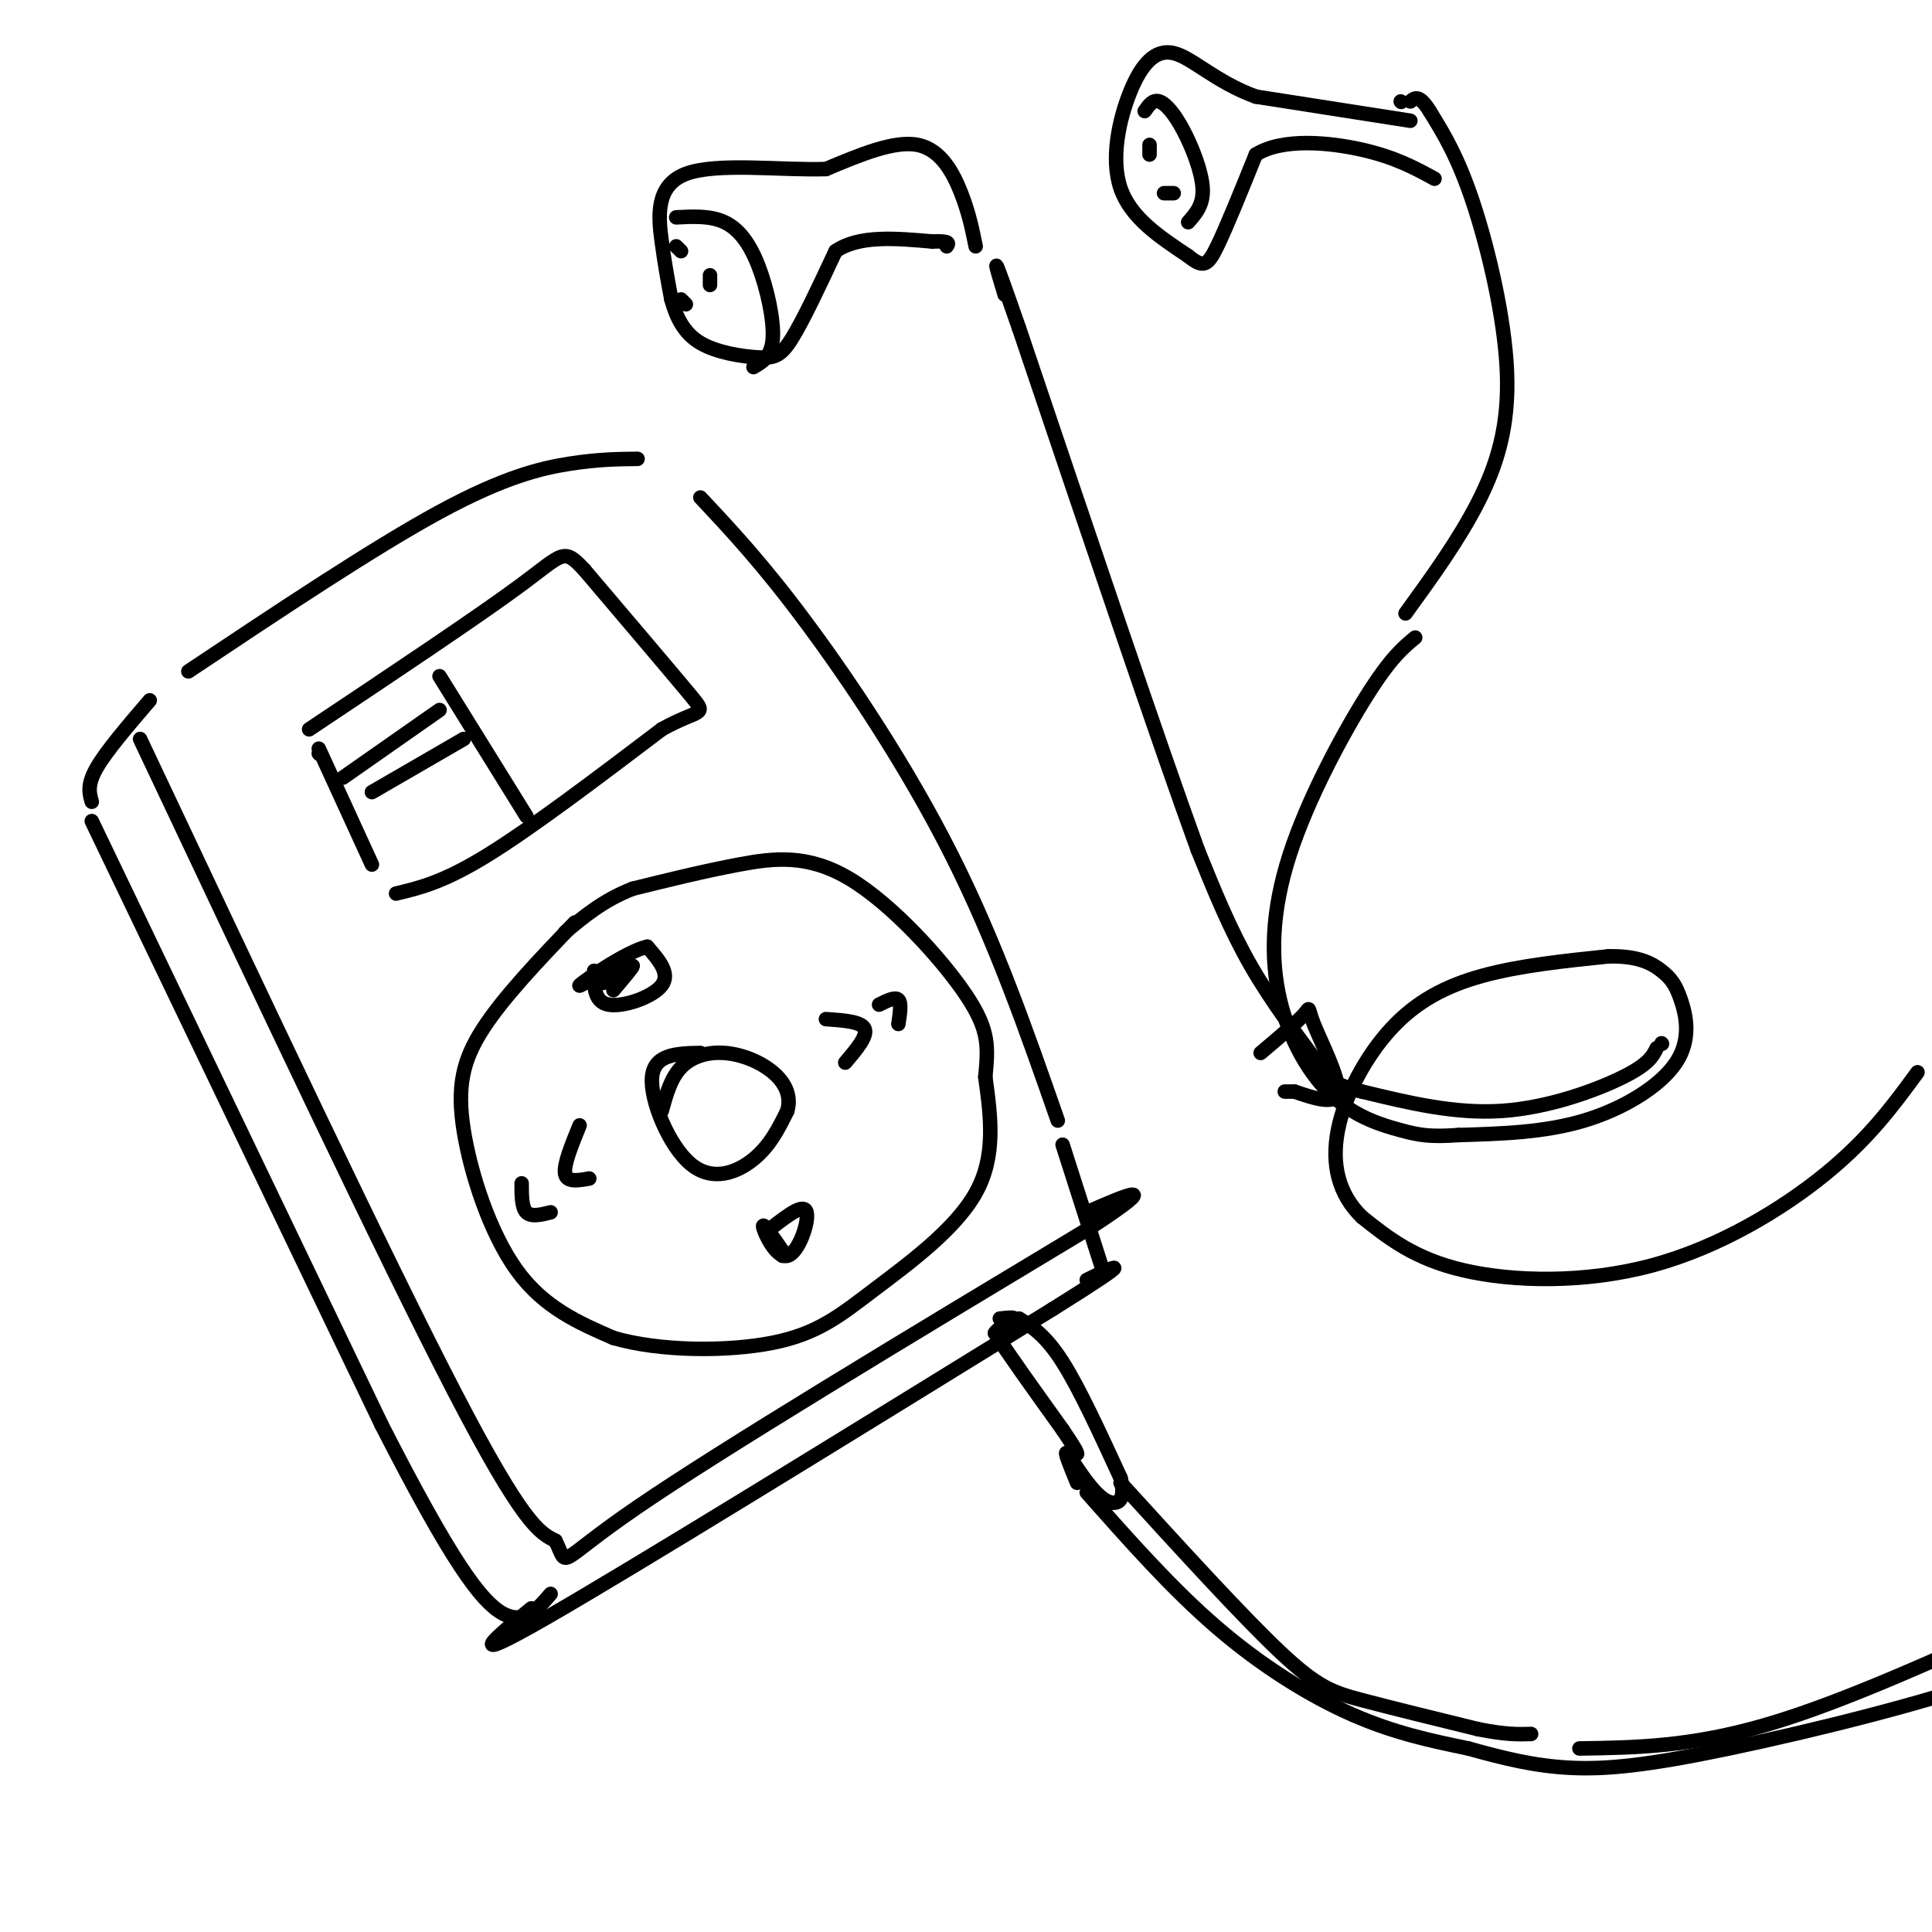 <svg viewBox='0 0 400 400' version='1.1' xmlns='http://www.w3.org/2000/svg' xmlns:xlink='http://www.w3.org/1999/xlink'><g fill='none' stroke='rgb(0,0,0)' stroke-width='3' stroke-linecap='round' stroke-linejoin='round'><path d='M39,139c19.267,-12.844 38.533,-25.689 52,-33c13.467,-7.311 21.133,-9.089 27,-10c5.867,-0.911 9.933,-0.956 14,-1'/><path d='M145,103c6.444,6.867 12.889,13.733 22,26c9.111,12.267 20.889,29.933 30,48c9.111,18.067 15.556,36.533 22,55'/><path d='M29,153c25.333,53.667 50.667,107.333 65,135c14.333,27.667 17.667,29.333 21,31'/><path d='M115,319c2.867,5.844 -0.467,4.956 17,-7c17.467,-11.956 55.733,-34.978 94,-58'/><path d='M226,254c15.500,-10.167 7.250,-6.583 -1,-3'/><path d='M31,145c-4.500,5.250 -9.000,10.500 -11,14c-2.000,3.500 -1.500,5.250 -1,7'/><path d='M19,170c0.000,0.000 60.000,125.000 60,125'/><path d='M79,295c14.444,28.289 20.556,36.511 25,39c4.444,2.489 7.222,-0.756 10,-4'/><path d='M110,333c-7.500,6.167 -15.000,12.333 3,2c18.000,-10.333 61.500,-37.167 105,-64'/><path d='M218,271c18.667,-11.667 12.833,-8.833 7,-6'/><path d='M119,191c-7.369,7.702 -14.738,15.405 -19,22c-4.262,6.595 -5.417,12.083 -4,21c1.417,8.917 5.405,21.262 11,29c5.595,7.738 12.798,10.869 20,14'/><path d='M127,277c9.624,2.817 23.683,2.858 33,1c9.317,-1.858 13.893,-5.616 21,-11c7.107,-5.384 16.745,-12.396 21,-20c4.255,-7.604 3.128,-15.802 2,-24'/><path d='M204,223c0.561,-6.172 0.965,-9.603 -4,-17c-4.965,-7.397 -15.298,-18.761 -24,-24c-8.702,-5.239 -15.772,-4.354 -23,-3c-7.228,1.354 -14.614,3.177 -22,5'/><path d='M131,184c-6.000,2.333 -10.000,5.667 -14,9'/><path d='M145,218c-4.786,0.107 -9.571,0.214 -10,5c-0.429,4.786 3.500,14.250 8,18c4.500,3.750 9.571,1.786 13,-1c3.429,-2.786 5.214,-6.393 7,-10'/><path d='M163,230c0.879,-3.097 -0.424,-5.841 -3,-8c-2.576,-2.159 -6.424,-3.735 -10,-4c-3.576,-0.265 -6.879,0.781 -9,3c-2.121,2.219 -3.061,5.609 -4,9'/><path d='M171,211c3.667,0.250 7.333,0.500 8,2c0.667,1.500 -1.667,4.250 -4,7'/><path d='M182,208c1.667,-0.833 3.333,-1.667 4,-1c0.667,0.667 0.333,2.833 0,5'/><path d='M120,233c-1.667,4.083 -3.333,8.167 -3,10c0.333,1.833 2.667,1.417 5,1'/><path d='M108,245c0.000,2.500 0.000,5.000 1,6c1.000,1.000 3.000,0.500 5,0'/><path d='M123,201c-0.022,3.222 -0.044,6.444 3,7c3.044,0.556 9.156,-1.556 11,-4c1.844,-2.444 -0.578,-5.222 -3,-8'/><path d='M134,196c-4.254,0.944 -13.388,7.305 -14,8c-0.612,0.695 7.297,-4.274 9,-5c1.703,-0.726 -2.799,2.793 -4,4c-1.201,1.207 0.900,0.104 3,-1'/><path d='M128,202c1.311,-0.822 3.089,-2.378 3,-2c-0.089,0.378 -2.044,2.689 -4,5'/><path d='M160,254c3.238,-2.494 6.476,-4.988 7,-3c0.524,1.988 -1.667,8.458 -4,9c-2.333,0.542 -4.810,-4.845 -5,-6c-0.190,-1.155 1.905,1.923 4,5'/><path d='M162,259c0.667,1.000 0.333,1.000 0,1'/><path d='M66,156c0.000,0.000 0.100,0.100 0.1,0.1'/><path d='M66,155c0.000,0.000 11.000,24.000 11,24'/><path d='M82,185c4.917,-1.167 9.833,-2.333 19,-8c9.167,-5.667 22.583,-15.833 36,-26'/><path d='M137,151c7.911,-4.444 9.689,-2.556 6,-7c-3.689,-4.444 -12.844,-15.222 -22,-26'/><path d='M121,118c-4.356,-4.711 -4.244,-3.489 -13,3c-8.756,6.489 -26.378,18.244 -44,30'/><path d='M207,273c1.500,-0.167 3.000,-0.333 3,0c0.000,0.333 -1.500,1.167 -3,2'/><path d='M207,275c-0.667,0.500 -0.833,0.750 -1,1'/><path d='M206,276c2.167,3.500 8.083,11.750 14,20'/><path d='M220,296c2.833,4.167 2.917,4.583 3,5'/><path d='M211,273c2.750,1.750 5.500,3.500 9,9c3.500,5.500 7.750,14.750 12,24'/><path d='M232,306c1.393,5.226 -1.125,6.292 -4,4c-2.875,-2.292 -6.107,-7.940 -7,-9c-0.893,-1.060 0.554,2.470 2,6'/><path d='M232,307c12.578,13.800 25.156,27.600 33,35c7.844,7.400 10.956,8.400 17,10c6.044,1.600 15.022,3.800 24,6'/><path d='M306,358c5.833,1.167 8.417,1.083 11,1'/><path d='M225,309c8.822,9.978 17.644,19.956 27,28c9.356,8.044 19.244,14.156 28,18c8.756,3.844 16.378,5.422 24,7'/><path d='M304,362c7.311,2.033 13.589,3.617 21,4c7.411,0.383 15.957,-0.435 33,-4c17.043,-3.565 42.584,-9.876 56,-15c13.416,-5.124 14.708,-9.062 16,-13'/><path d='M327,362c11.583,-0.167 23.167,-0.333 39,-5c15.833,-4.667 35.917,-13.833 56,-23'/><path d='M397,222c-4.994,6.821 -9.988,13.643 -19,21c-9.012,7.357 -22.042,15.250 -36,19c-13.958,3.750 -28.845,3.357 -39,1c-10.155,-2.357 -15.577,-6.679 -21,-11'/><path d='M282,252c-4.828,-4.668 -6.397,-10.839 -5,-18c1.397,-7.161 5.761,-15.313 11,-21c5.239,-5.687 11.354,-8.911 19,-11c7.646,-2.089 16.823,-3.045 26,-4'/><path d='M333,198c6.314,-0.141 9.098,1.506 11,3c1.902,1.494 2.922,2.833 4,6c1.078,3.167 2.213,8.160 -1,13c-3.213,4.840 -10.775,9.526 -19,12c-8.225,2.474 -17.112,2.737 -26,3'/><path d='M302,235c-6.062,0.433 -8.217,0.015 -12,-1c-3.783,-1.015 -9.193,-2.625 -14,-7c-4.807,-4.375 -9.010,-11.513 -11,-20c-1.990,-8.487 -1.767,-18.323 2,-30c3.767,-11.677 11.076,-25.193 16,-33c4.924,-7.807 7.462,-9.903 10,-12'/><path d='M344,216c0.000,0.000 0.100,0.100 0.1,0.1'/><path d='M343,217c-0.822,1.667 -1.644,3.333 -7,6c-5.356,2.667 -15.244,6.333 -25,7c-9.756,0.667 -19.378,-1.667 -29,-4'/><path d='M282,226c-6.107,-1.357 -6.875,-2.750 -10,-7c-3.125,-4.250 -8.607,-11.357 -13,-19c-4.393,-7.643 -7.696,-15.821 -11,-24'/><path d='M248,176c-8.000,-22.000 -22.500,-65.000 -37,-108'/><path d='M211,68c-6.667,-19.167 -4.833,-13.083 -3,-7'/><path d='M202,51c-0.689,-3.422 -1.378,-6.844 -3,-11c-1.622,-4.156 -4.178,-9.044 -9,-10c-4.822,-0.956 -11.911,2.022 -19,5'/><path d='M171,35c-9.179,0.310 -22.625,-1.417 -29,1c-6.375,2.417 -5.679,8.976 -5,14c0.679,5.024 1.339,8.512 2,12'/><path d='M139,62c1.024,3.707 2.584,6.973 6,9c3.416,2.027 8.689,2.815 12,3c3.311,0.185 4.660,-0.233 7,-4c2.340,-3.767 5.670,-10.884 9,-18'/><path d='M173,52c4.833,-3.333 12.417,-2.667 20,-2'/><path d='M193,50c3.833,-0.167 3.417,0.417 3,1'/><path d='M291,127c5.506,-7.595 11.012,-15.190 15,-23c3.988,-7.810 6.458,-15.833 6,-27c-0.458,-11.167 -3.845,-25.476 -7,-35c-3.155,-9.524 -6.077,-14.262 -9,-19'/><path d='M296,23c-2.167,-3.500 -3.083,-2.750 -4,-2'/><path d='M290,21c0.000,0.000 0.100,0.100 0.1,0.1'/><path d='M292,25c0.000,0.000 -32.000,-5.000 -32,-5'/><path d='M260,20c-8.332,-3.022 -13.161,-8.078 -17,-9c-3.839,-0.922 -6.687,2.290 -9,8c-2.313,5.710 -4.089,13.917 -2,20c2.089,6.083 8.045,10.041 14,14'/><path d='M246,53c3.156,2.578 4.044,2.022 6,-2c1.956,-4.022 4.978,-11.511 8,-19'/><path d='M260,32c5.467,-3.444 15.133,-2.556 22,-1c6.867,1.556 10.933,3.778 15,6'/><path d='M220,237c0.000,0.000 8.000,25.000 8,25'/><path d='M237,23c0.839,-1.208 1.679,-2.417 3,-2c1.321,0.417 3.125,2.458 5,6c1.875,3.542 3.821,8.583 4,12c0.179,3.417 -1.411,5.208 -3,7'/><path d='M238,30c0.000,0.000 0.000,2.000 0,2'/><path d='M241,40c0.000,0.000 2.000,0.000 2,0'/><path d='M140,45c3.548,-0.185 7.095,-0.369 10,1c2.905,1.369 5.167,4.292 7,9c1.833,4.708 3.238,11.202 3,15c-0.238,3.798 -2.119,4.899 -4,6'/><path d='M140,51c0.000,0.000 1.000,1.000 1,1'/><path d='M141,62c0.000,0.000 1.000,1.000 1,1'/><path d='M147,57c0.000,0.000 0.000,2.000 0,2'/><path d='M261,218c3.780,-3.190 7.560,-6.381 9,-8c1.440,-1.619 0.542,-1.667 2,2c1.458,3.667 5.274,11.048 5,14c-0.274,2.952 -4.637,1.476 -9,0'/><path d='M268,226c-1.833,0.000 -1.917,0.000 -2,0'/><path d='M71,161c0.000,0.000 20.000,-14.000 20,-14'/><path d='M77,164c0.000,0.000 19.000,-11.000 19,-11'/><path d='M91,140c0.000,0.000 18.000,29.000 18,29'/></g>
</svg>